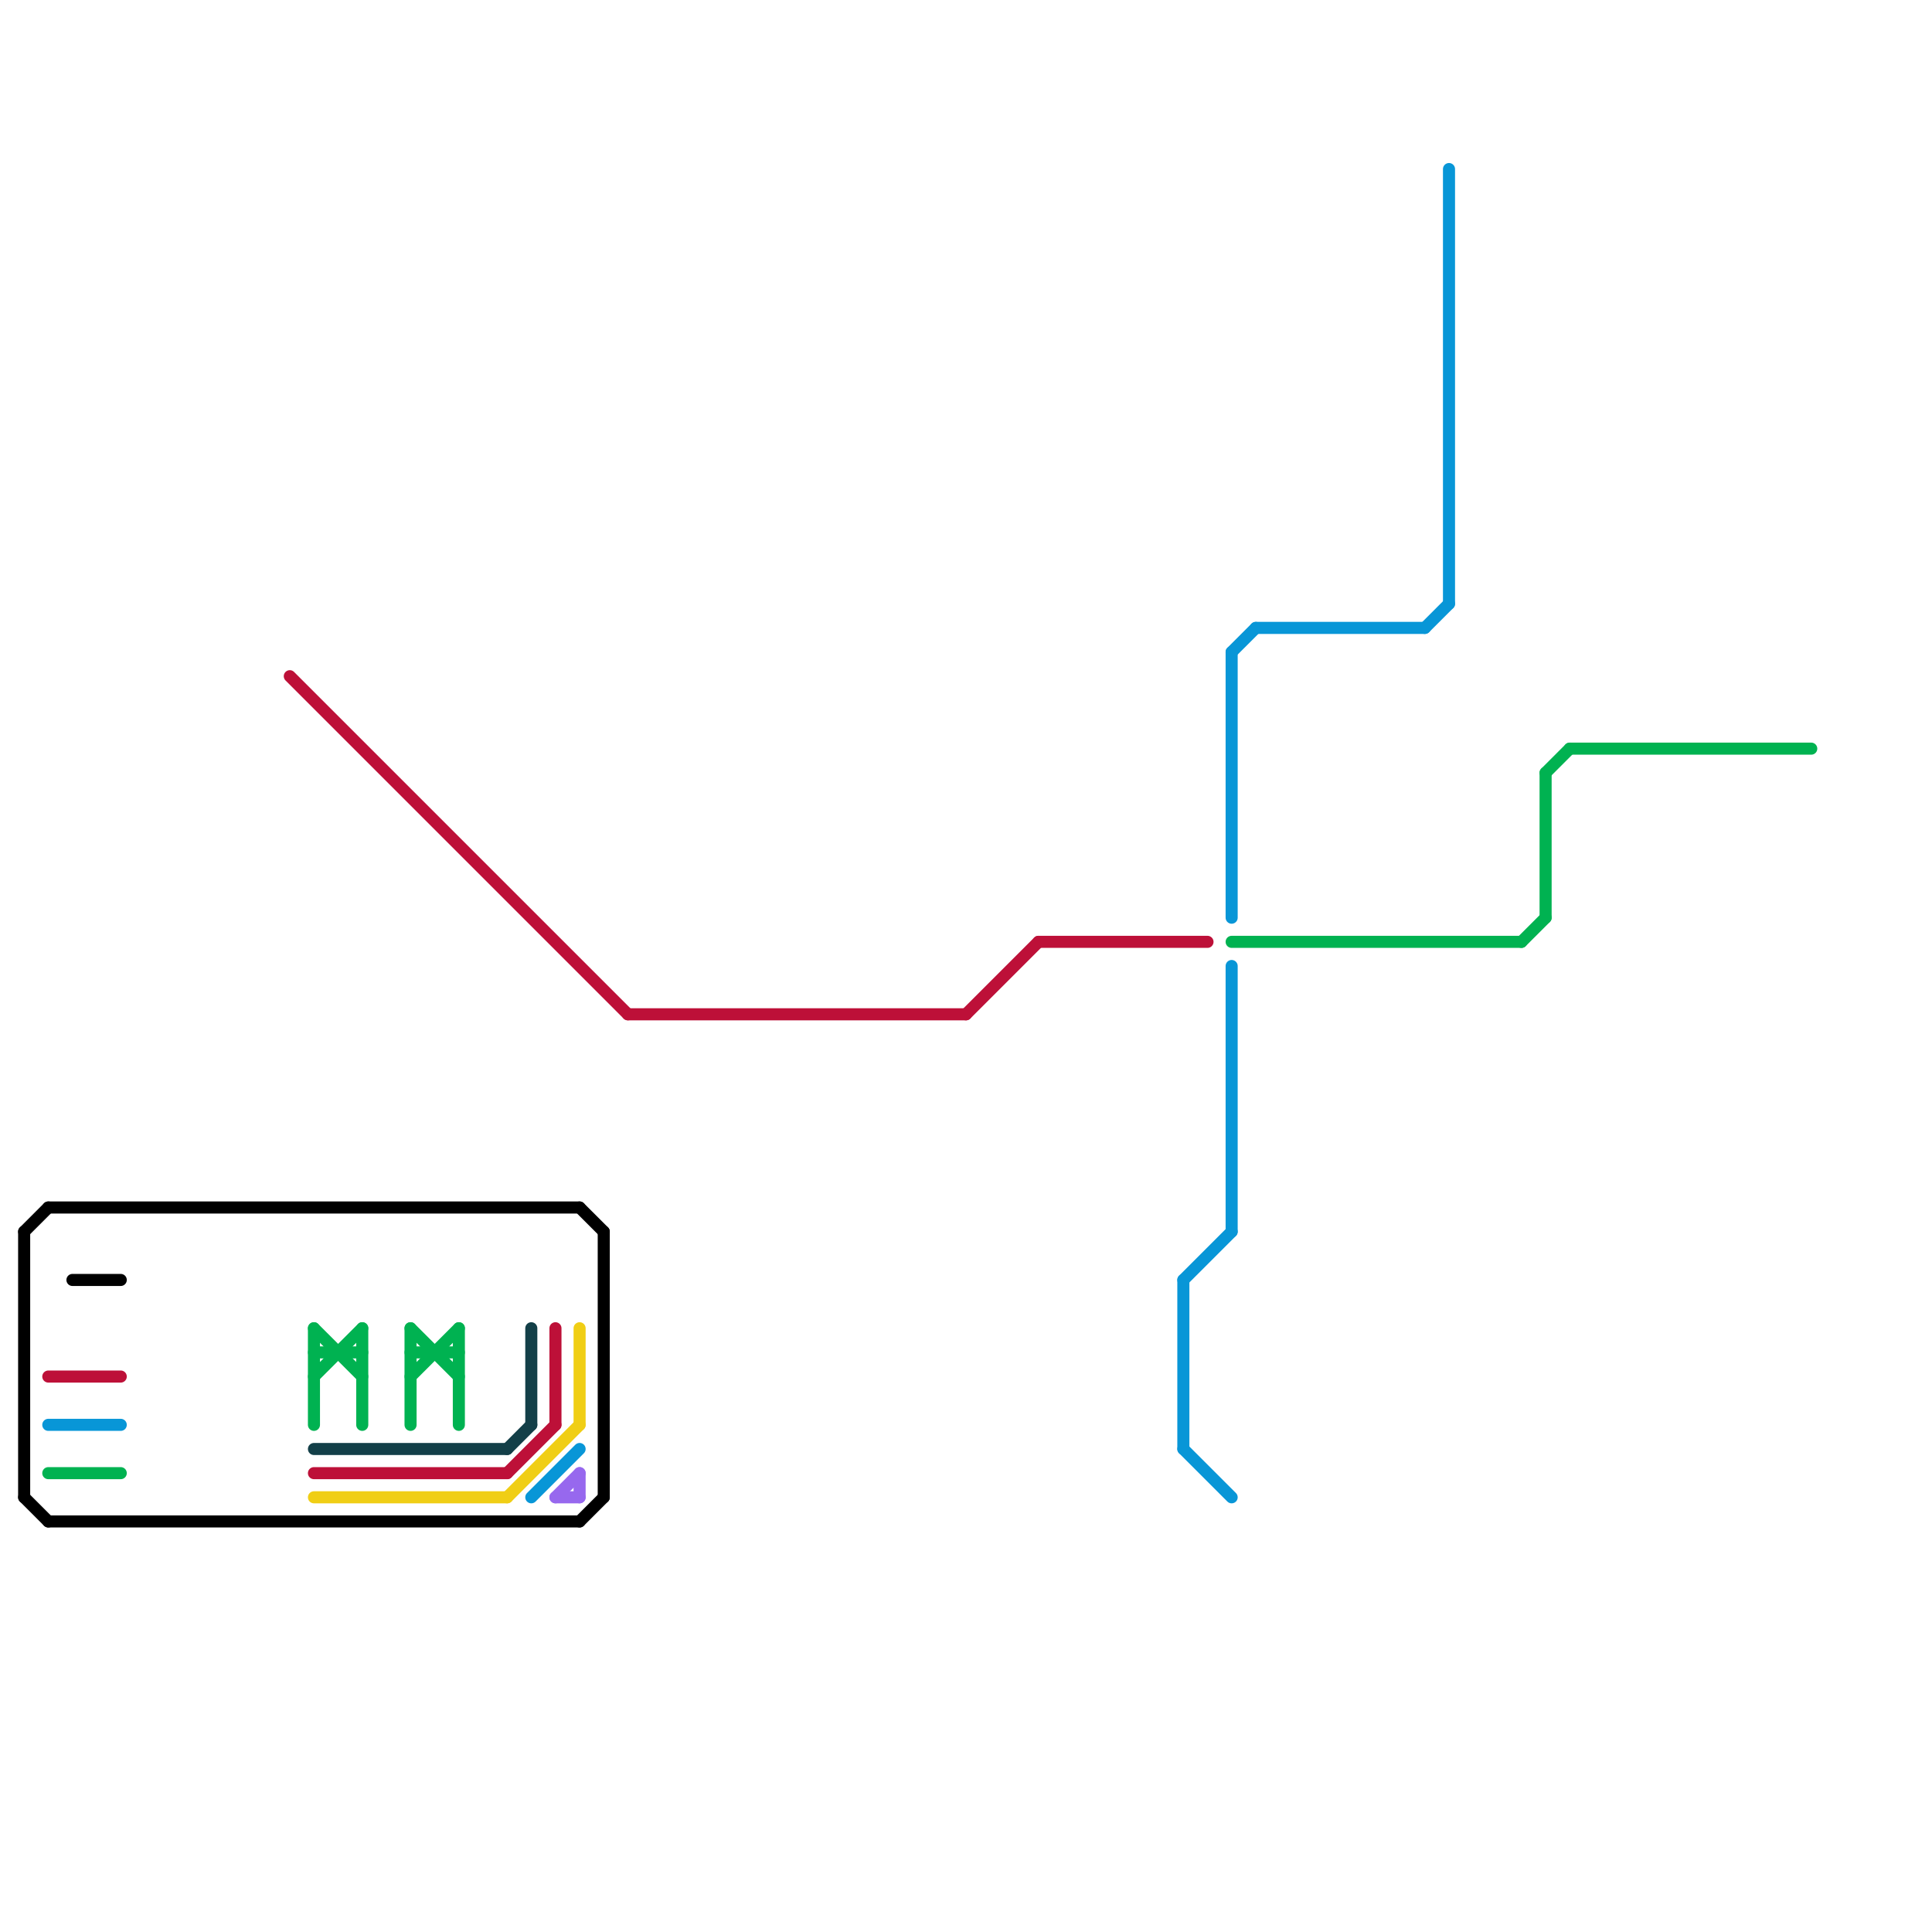 
<svg version="1.1" xmlns="http://www.w3.org/2000/svg" viewBox="0 0 80 80">
<style>text { font: 1px Helvetica; font-weight: 600; white-space: pre; dominant-baseline: central; } line { stroke-width: 0.5; fill: none; stroke-linecap: round; stroke-linejoin: round; } .c0 { stroke: #000000 } .c1 { stroke: #f0ce15 } .c2 { stroke: #0896d7 } .c3 { stroke: #bd1038 } .c4 { stroke: #133f48 } .c5 { stroke: #9768ee } .c6 { stroke: #00b251 } .w3 { stroke-width: .5; }</style><defs><g id="wm-xf"><circle r="1.2" fill="#000"/><circle r="0.9" fill="#fff"/><circle r="0.6" fill="#000"/><circle r="0.3" fill="#fff"/></g><g id="wm"><circle r="0.6" fill="#000"/><circle r="0.3" fill="#fff"/></g></defs><line class="c0 " x1="2" y1="63" x2="24" y2="63"/><line class="c0 " x1="25" y1="51" x2="25" y2="62"/><line class="c0 " x1="3" y1="53" x2="5" y2="53"/><line class="c0 " x1="1" y1="51" x2="2" y2="50"/><line class="c0 " x1="1" y1="62" x2="2" y2="63"/><line class="c0 " x1="24" y1="50" x2="25" y2="51"/><line class="c0 " x1="1" y1="51" x2="1" y2="62"/><line class="c0 " x1="2" y1="50" x2="24" y2="50"/><line class="c0 " x1="24" y1="63" x2="25" y2="62"/><line class="c1 " x1="24" y1="55" x2="24" y2="59"/><line class="c1 " x1="21" y1="62" x2="24" y2="59"/><line class="c1 " x1="13" y1="62" x2="21" y2="62"/><line class="c2 " x1="52" y1="26" x2="59" y2="26"/><line class="c2 " x1="51" y1="27" x2="51" y2="38"/><line class="c2 " x1="2" y1="59" x2="5" y2="59"/><line class="c2 " x1="49" y1="60" x2="51" y2="62"/><line class="c2 " x1="59" y1="26" x2="60" y2="25"/><line class="c2 " x1="60" y1="7" x2="60" y2="25"/><line class="c2 " x1="51" y1="27" x2="52" y2="26"/><line class="c2 " x1="22" y1="62" x2="24" y2="60"/><line class="c2 " x1="49" y1="53" x2="51" y2="51"/><line class="c2 " x1="51" y1="40" x2="51" y2="51"/><line class="c2 " x1="49" y1="53" x2="49" y2="60"/><line class="c3 " x1="40" y1="42" x2="43" y2="39"/><line class="c3 " x1="2" y1="57" x2="5" y2="57"/><line class="c3 " x1="12" y1="28" x2="26" y2="42"/><line class="c3 " x1="26" y1="42" x2="40" y2="42"/><line class="c3 " x1="13" y1="61" x2="21" y2="61"/><line class="c3 " x1="21" y1="61" x2="23" y2="59"/><line class="c3 " x1="43" y1="39" x2="50" y2="39"/><line class="c3 " x1="23" y1="55" x2="23" y2="59"/><line class="c4 " x1="13" y1="60" x2="21" y2="60"/><line class="c4 " x1="22" y1="55" x2="22" y2="59"/><line class="c4 " x1="21" y1="60" x2="22" y2="59"/><line class="c5 " x1="23" y1="62" x2="24" y2="62"/><line class="c5 " x1="23" y1="62" x2="24" y2="61"/><line class="c5 " x1="24" y1="61" x2="24" y2="62"/><line class="c6 " x1="17" y1="55" x2="17" y2="59"/><line class="c6 " x1="17" y1="57" x2="19" y2="55"/><line class="c6 " x1="13" y1="55" x2="13" y2="59"/><line class="c6 " x1="13" y1="56" x2="15" y2="56"/><line class="c6 " x1="2" y1="61" x2="5" y2="61"/><line class="c6 " x1="63" y1="39" x2="64" y2="38"/><line class="c6 " x1="65" y1="31" x2="75" y2="31"/><line class="c6 " x1="13" y1="55" x2="15" y2="57"/><line class="c6 " x1="17" y1="56" x2="19" y2="56"/><line class="c6 " x1="15" y1="55" x2="15" y2="59"/><line class="c6 " x1="51" y1="39" x2="63" y2="39"/><line class="c6 " x1="19" y1="55" x2="19" y2="59"/><line class="c6 " x1="64" y1="32" x2="64" y2="38"/><line class="c6 " x1="17" y1="55" x2="19" y2="57"/><line class="c6 " x1="13" y1="57" x2="15" y2="55"/><line class="c6 " x1="64" y1="32" x2="65" y2="31"/>
</svg>
